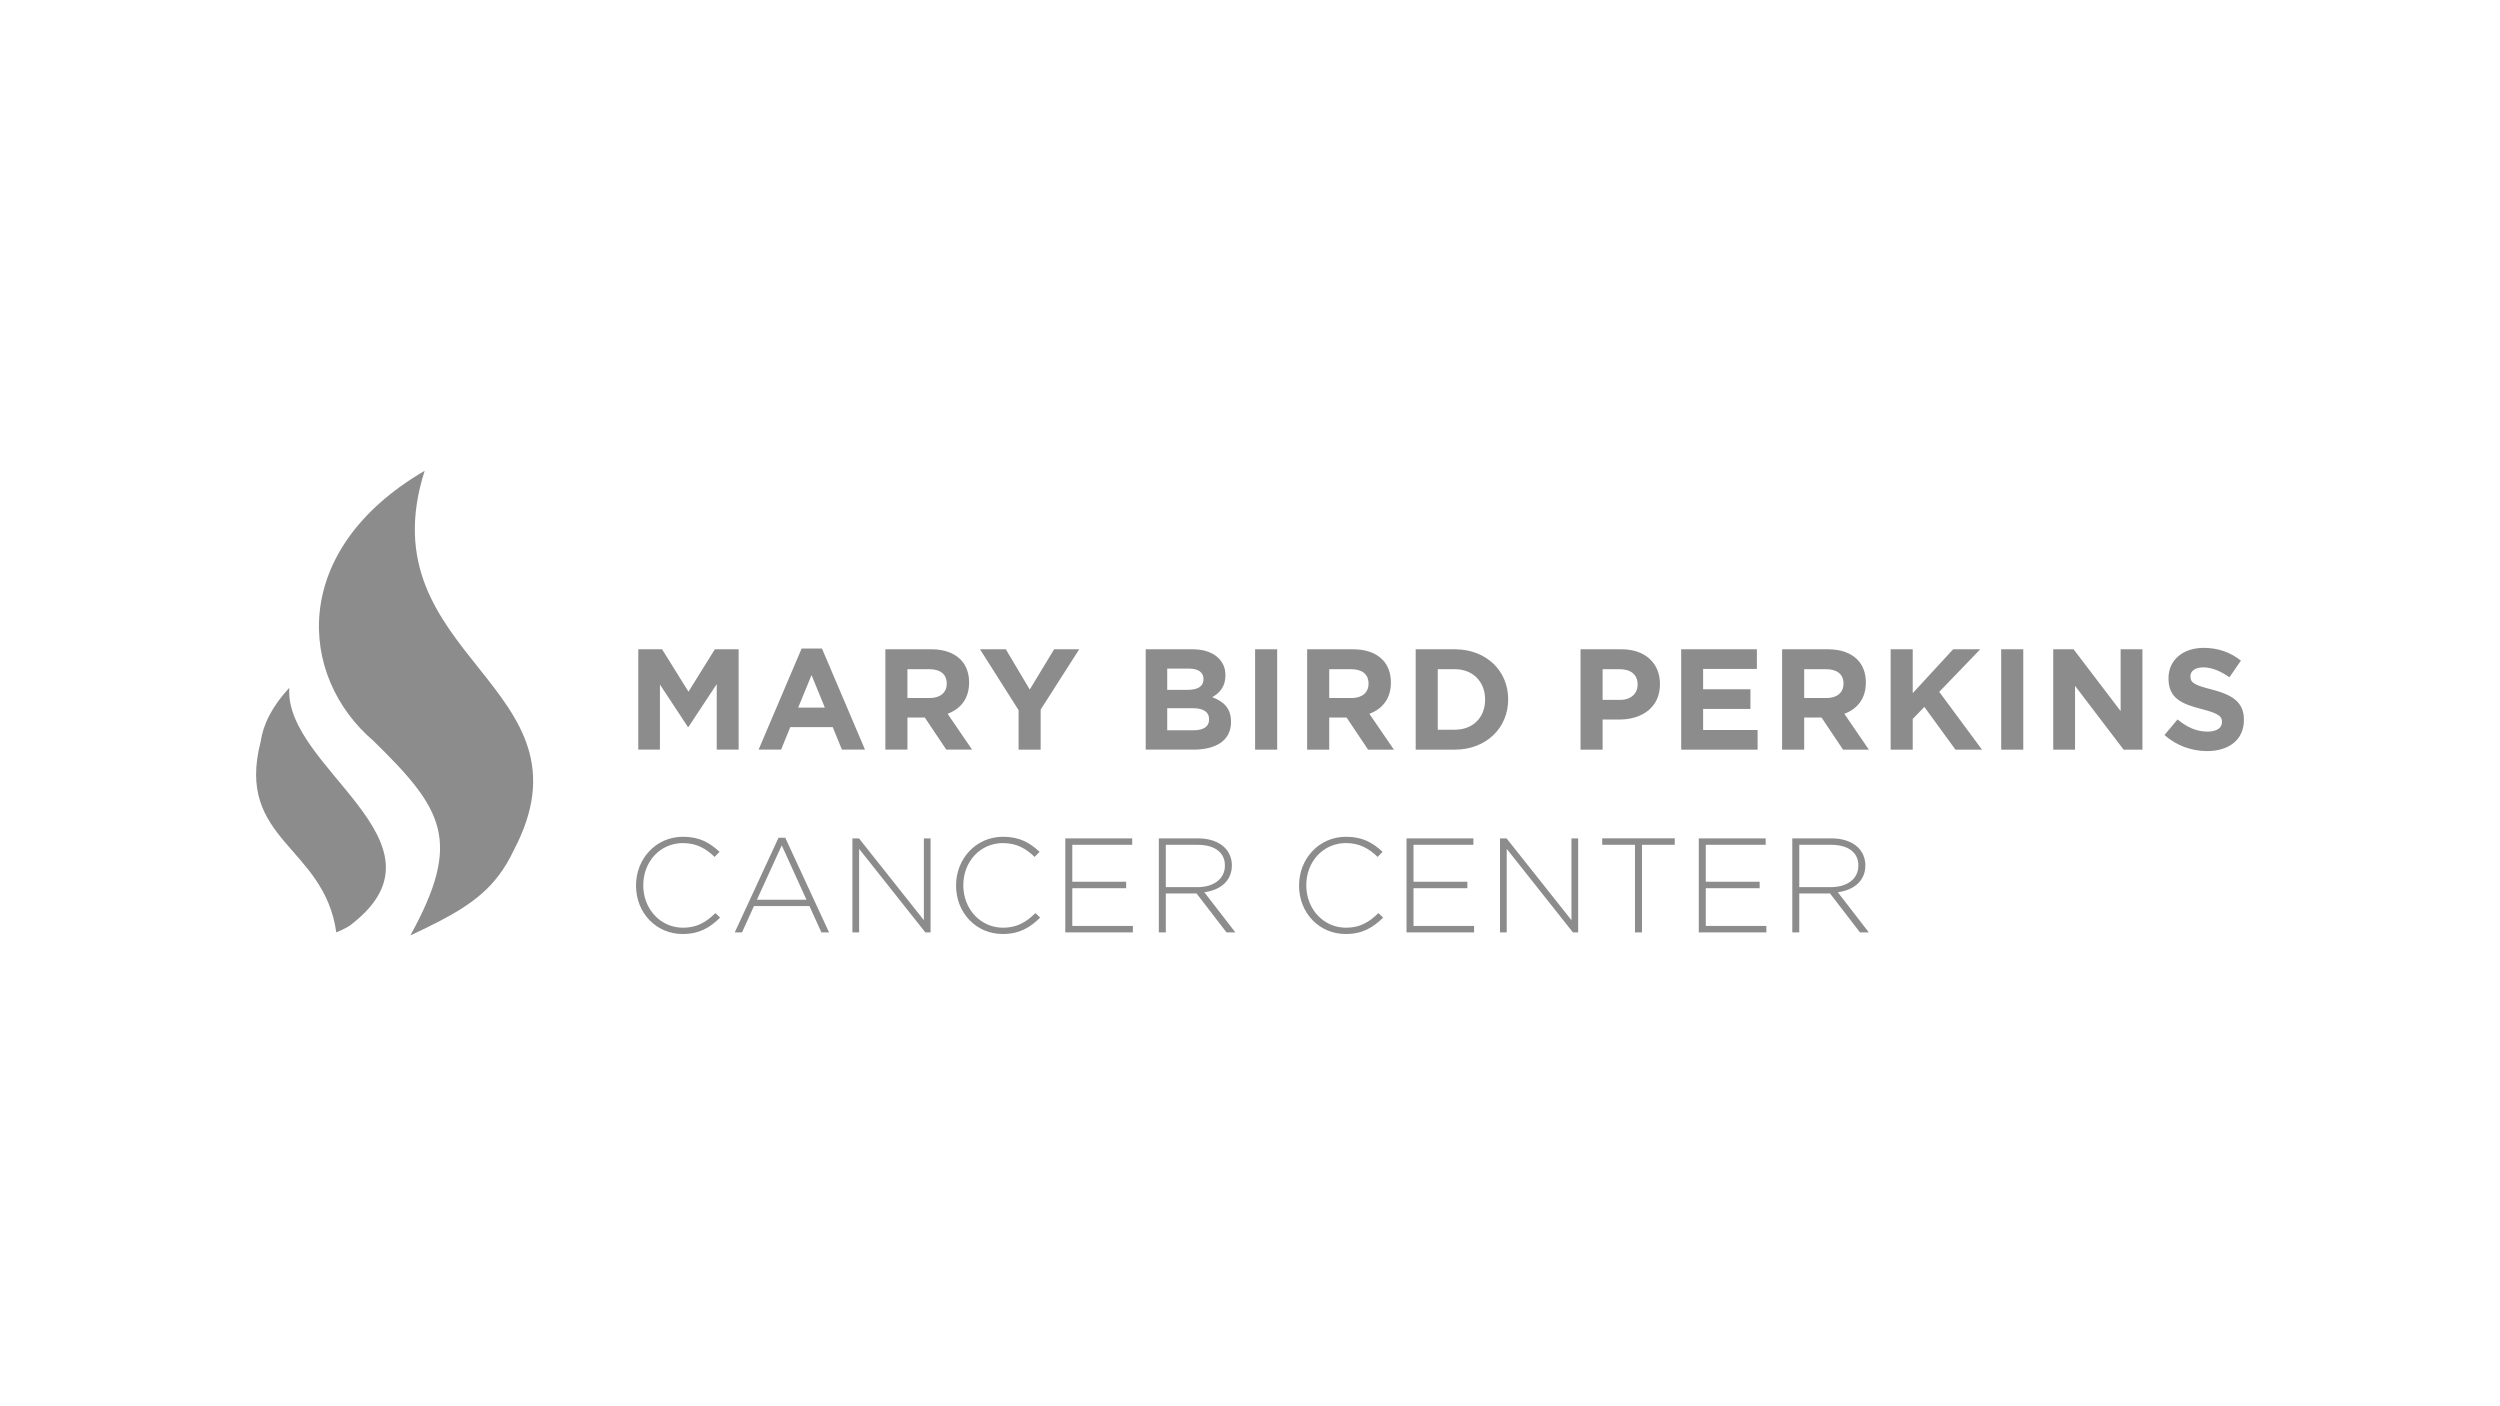 <?xml version="1.0" encoding="UTF-8"?>
<svg xmlns="http://www.w3.org/2000/svg" id="Layer_1" data-name="Layer 1" viewBox="0 0 1600 900">
  <defs>
    <style>
      .cls-1 {
        fill: #8c8c8c;
        stroke-width: 0px;
      }
    </style>
  </defs>
  <path class="cls-1" d="m185.16,440.18c-11.42,12.31-16.8,23.86-18.33,34.43h0c-16.33,63.31,40.68,66.59,48.39,122.14,6.17-2.58,8.79-4.28,10.71-5.95,65.85-52.34-44.31-99.58-40.77-150.62m86.62-138.87c-86.81,50.66-81.31,131.44-32.76,172.86,44.91,43.92,56.86,64.05,23.6,124.53,26.16-12.3,43.77-21.63,56.46-38.28.05-.07.09-.13.13-.2h0c3.5-4.61,6.63-9.8,9.45-15.76h0c55.89-105.74-95.12-123.42-56.88-243.14m1113.48,169.11l8.36-10c5.77,4.77,11.84,7.8,19.18,7.8,5.78,0,9.27-2.29,9.27-6.06v-.18c0-3.58-2.2-5.41-12.94-8.17-12.94-3.31-21.29-6.88-21.29-19.64v-.19c0-11.65,9.36-19.36,22.48-19.36,9.36,0,17.34,2.94,23.86,8.17l-7.34,10.65c-5.69-3.95-11.29-6.33-16.7-6.33s-8.26,2.47-8.26,5.59v.18c0,4.23,2.76,5.6,13.86,8.44,13.03,3.4,20.37,8.08,20.37,19.27v.18c0,12.76-9.73,19.92-23.58,19.92-9.73,0-19.55-3.4-27.26-10.28m-71.2-54.88h13.03l30.1,39.55v-39.55h13.95v64.23h-12.03l-31.1-40.83v40.83h-13.95v-64.23Zm-33.31,0h14.14v64.24h-14.14v-64.24Zm-70.75,0h14.13v28.08l25.88-28.08h17.34l-26.24,27.25,27.35,36.98h-16.98l-19.91-27.35-7.44,7.71v19.64h-14.13v-64.23Zm-41.01,31.2c6.88,0,10.83-3.67,10.83-9.09v-.18c0-6.06-4.22-9.18-11.11-9.18h-14.04v18.45h14.31Zm-28.45-31.2h29.36c8.17,0,14.5,2.29,18.72,6.51,3.58,3.58,5.51,8.62,5.51,14.68v.18c0,10.37-5.6,16.89-13.76,19.92l15.69,22.94h-16.52l-13.77-20.56h-11.1v20.56h-14.14v-64.23Zm-64.59,0h48.45v12.57h-34.41v13.03h30.28v12.57h-30.28v13.49h34.87v12.57h-48.91v-64.23Zm-39.08,32.39c7.06,0,11.19-4.22,11.19-9.72v-.19c0-6.33-4.41-9.73-11.48-9.73h-10.92v19.64h11.2Zm-25.33-32.39h26.24c15.32,0,24.59,9.08,24.59,22.2v.18c0,14.87-11.56,22.58-25.97,22.58h-10.74v19.27h-14.13v-64.23Zm-91.38,12.75v38.73h10.92c11.56,0,19.37-7.8,19.37-19.18v-.19c0-11.37-7.8-19.36-19.37-19.36h-10.92Zm-14.13-12.75h25.05c20.19,0,34.14,13.85,34.14,31.93v.18c0,18.08-13.95,32.12-34.14,32.12h-25.05v-64.23Zm-41.01,31.2c6.88,0,10.83-3.67,10.83-9.09v-.18c0-6.06-4.23-9.18-11.11-9.18h-14.04v18.45h14.32Zm-28.45-31.2h29.36c8.17,0,14.5,2.29,18.72,6.51,3.58,3.58,5.51,8.62,5.51,14.68v.18c0,10.37-5.6,16.89-13.77,19.92l15.69,22.94h-16.52l-13.76-20.56h-11.11v20.56h-14.13v-64.23Zm-33.32,0h14.13v64.24h-14.13v-64.24Zm-39.9,37.71h-16.34v14.13h16.79c6.24,0,10-2.2,10-6.97v-.18c0-4.32-3.21-6.98-10.46-6.98m6.88-18.72c0-4.23-3.3-6.61-9.26-6.61h-13.95v13.58h13.03c6.24,0,10.18-2.02,10.18-6.8v-.17Zm-36.98-19h29.83c7.34,0,13.12,2.02,16.79,5.69,2.94,2.94,4.4,6.51,4.4,10.92v.19c0,7.25-3.85,11.29-8.44,13.85,7.43,2.84,12.02,7.16,12.02,15.78v.18c0,11.75-9.54,17.62-24.04,17.62h-30.56v-64.23Zm-81.38,38.91l-24.68-38.91h16.52l15.33,25.78,15.6-25.78h16.06l-24.68,38.63v25.61h-14.13v-25.32Zm-56.8-7.71c6.88,0,10.83-3.67,10.83-9.09v-.18c0-6.06-4.22-9.18-11.11-9.18h-14.04v18.45h14.31Zm-28.45-31.2h29.37c8.17,0,14.49,2.29,18.72,6.51,3.58,3.58,5.51,8.62,5.51,14.68v.18c0,10.37-5.59,16.89-13.76,19.92l15.69,22.94h-16.52l-13.77-20.56h-11.1v20.56h-14.14v-64.23Zm-38.71,37.35l-8.53-20.83-8.54,20.83h17.07Zm-14.87-37.81h13.03l27.53,64.69h-14.78l-5.87-14.41h-27.17l-5.87,14.41h-14.41l27.53-64.69Zm-104.54.46h15.23l16.89,27.16,16.89-27.16h15.23v64.23h-14.04v-41.93l-18.08,27.43h-.36l-17.9-27.16v41.66h-13.86v-64.23Zm763.33,152.24c10.06,0,17.53-5.08,17.53-13.75v-.17c0-8.08-6.36-13.16-17.28-13.16h-20.54v27.08h20.29Zm-24.76-31.21h25.27c7.39,0,13.32,2.32,16.93,5.93,2.84,2.84,4.56,6.88,4.56,11.18v.17c0,10.06-7.48,15.82-17.63,17.2l19.86,25.7h-5.67l-19.17-24.93h-19.69v24.93h-4.46v-60.17Zm-59.84,0h42.81v4.12h-38.34v23.64h34.47v4.13h-34.47v24.16h38.77v4.12h-43.25v-60.17Zm-40.84,4.11h-20.98v-4.13h46.43v4.13h-20.98v56.06h-4.47v-56.06Zm-86.39-4.11h4.21l41.52,52.35v-52.35h4.3v60.17h-3.35l-42.38-53.47v53.47h-4.3v-60.17Zm-59.83,0h42.81v4.12h-38.34v23.64h34.47v4.13h-34.47v24.16h38.77v4.12h-43.24v-60.17Zm-68.77,30.26v-.17c0-17.01,12.72-31.12,30.08-31.12,10.74,0,17.2,3.96,23.38,9.63l-3.18,3.27c-5.24-5.08-11.26-8.86-20.29-8.86-14.44,0-25.36,11.78-25.36,26.91v.17c0,15.22,11.09,27.08,25.44,27.08,8.69,0,14.61-3.35,20.72-9.37l3.01,2.92c-6.36,6.27-13.24,10.49-23.9,10.49-17.2,0-29.91-13.67-29.91-30.95m-64.99.95c10.06,0,17.54-5.08,17.54-13.75v-.17c0-8.08-6.37-13.16-17.28-13.16h-20.54v27.08h20.29Zm-24.76-31.21h25.28c7.39,0,13.32,2.32,16.93,5.93,2.84,2.84,4.55,6.88,4.55,11.18v.17c0,10.06-7.48,15.82-17.62,17.2l19.86,25.7h-5.67l-19.17-24.93h-19.68v24.93h-4.47v-60.17Zm-59.84,0h42.81v4.12h-38.34v23.64h34.47v4.13h-34.47v24.16h38.77v4.12h-43.25v-60.17Zm-69.92,30.26v-.17c0-17.01,12.72-31.12,30.08-31.12,10.75,0,17.2,3.96,23.39,9.63l-3.18,3.27c-5.25-5.08-11.27-8.86-20.29-8.86-14.45,0-25.36,11.78-25.36,26.91v.17c0,15.22,11.09,27.08,25.44,27.08,8.69,0,14.61-3.35,20.72-9.37l3.01,2.92c-6.36,6.27-13.24,10.49-23.9,10.49-17.2,0-29.91-13.67-29.91-30.95m-66.34-30.26h4.21l41.52,52.35v-52.35h4.3v60.17h-3.35l-42.38-53.47v53.47h-4.3v-60.17Zm-29.4,39.29l-15.82-34.82-15.91,34.82h31.72Zm-17.88-39.72h4.3l28.03,60.6h-4.89l-7.66-16.85h-35.5l-7.65,16.85h-4.65s28.03-60.6,28.03-60.6Zm-91.21,30.69v-.17c0-17.01,12.73-31.12,30.09-31.12,10.74,0,17.19,3.96,23.38,9.63l-3.18,3.27c-5.24-5.08-11.26-8.86-20.29-8.86-14.44,0-25.36,11.78-25.36,26.91v.17c0,15.22,11.09,27.08,25.45,27.08,8.68,0,14.61-3.35,20.72-9.37l3,2.92c-6.36,6.27-13.24,10.49-23.9,10.49-17.19,0-29.91-13.67-29.91-30.95"></path>
</svg>
